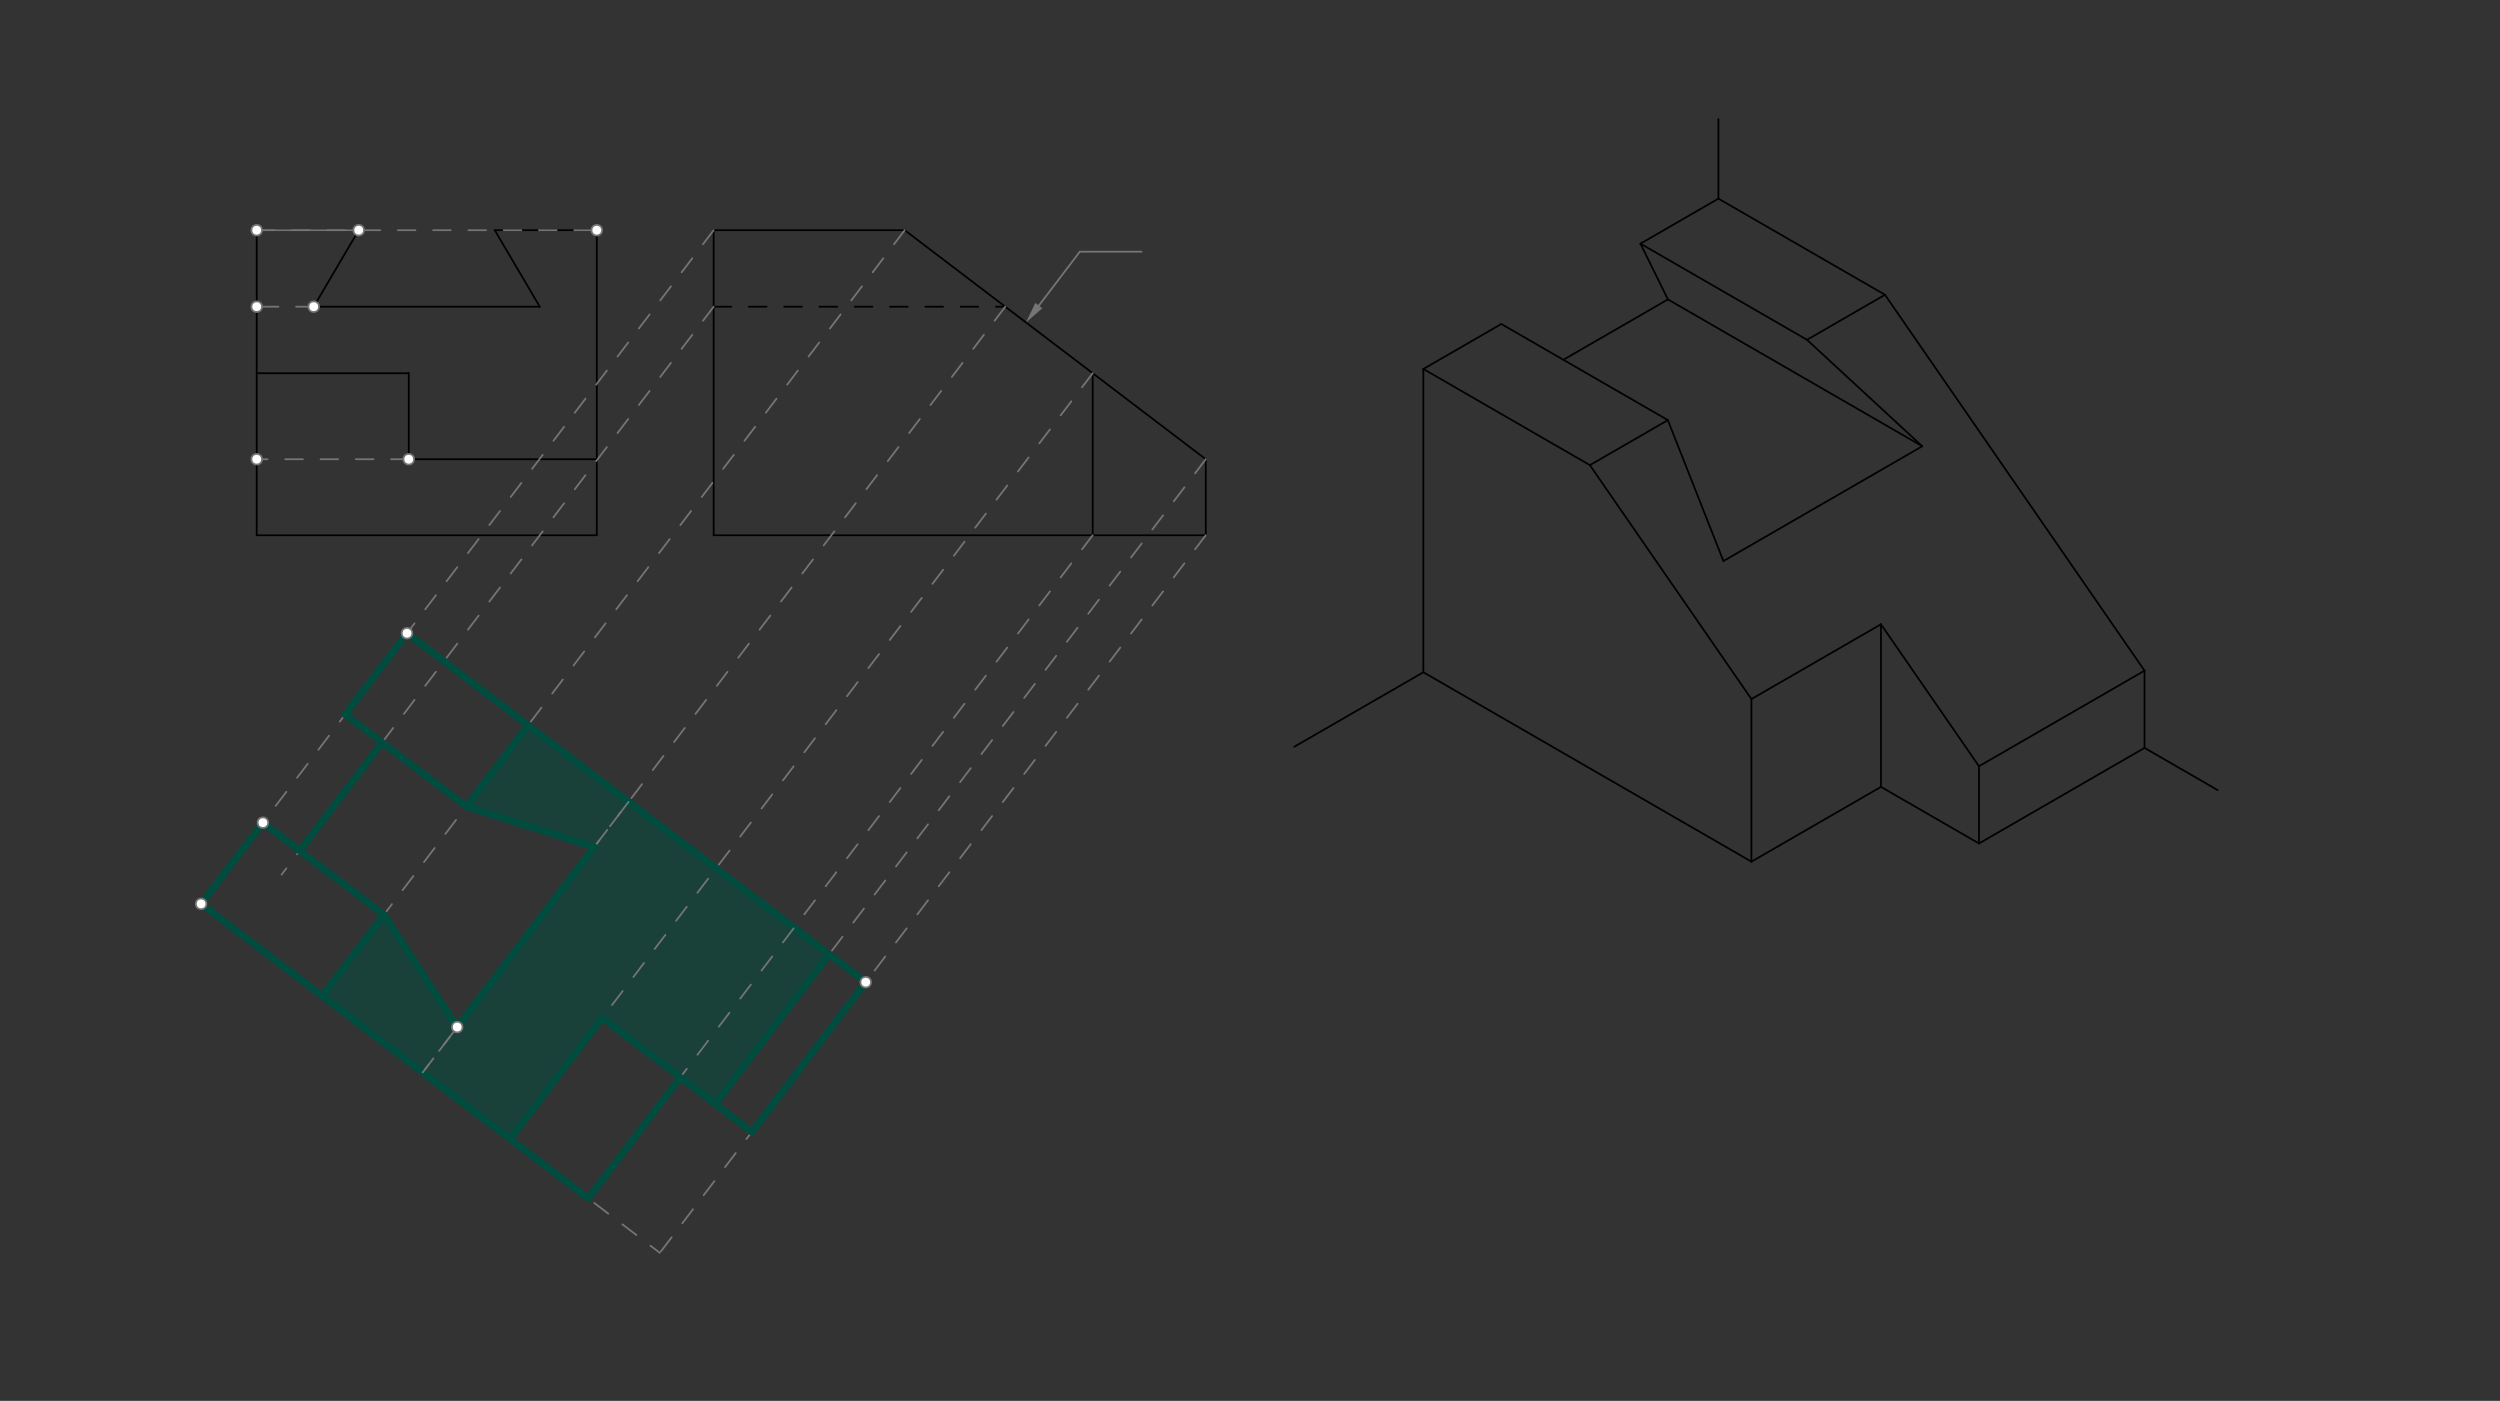 <svg xmlns="http://www.w3.org/2000/svg" class="svg--816" height="100%" preserveAspectRatio="xMidYMid meet" viewBox="0 0 1417 794" width="100%"><rect x="0" y="0" width="1417" height="794" fill="#333333" stroke="none"/><defs><marker id="marker-arrow" markerHeight="16" markerUnits="userSpaceOnUse" markerWidth="24" orient="auto-start-reverse" refX="24" refY="4" viewBox="0 0 24 8"><path d="M 0 0 L 24 4 L 0 8 z" stroke="inherit"></path></marker></defs><g class="aux-layer--949"></g><g class="main-layer--75a"><g class="element--733"><g fill="#004D40" opacity="0.5"><path d="M 289.141 645.562 L 182.58 564.491 L 217.593 518.47 L 259.152 582.144 L 336.731 480.174 L 264.278 457.107 L 299.291 411.085 L 469.937 540.912 L 405.402 625.737 L 341.317 576.981 L 289.141 645.562 Z" stroke="none"></path></g></g><g class="element--733"><line stroke="#000000" stroke-dasharray="none" stroke-linecap="round" stroke-width="1" x1="145.5" x2="145.5" y1="130.469" y2="303.382"></line></g><g class="element--733"><line stroke="#000000" stroke-dasharray="none" stroke-linecap="round" stroke-width="1" x1="338.256" x2="338.256" y1="130.469" y2="303.382"></line></g><g class="element--733"><line stroke="#000000" stroke-dasharray="none" stroke-linecap="round" stroke-width="1" x1="145.5" x2="338.256" y1="303.382" y2="303.382"></line></g><g class="element--733"><line stroke="#000000" stroke-dasharray="none" stroke-linecap="round" stroke-width="1" x1="145.5" x2="231.673" y1="211.54" y2="211.54"></line></g><g class="element--733"><line stroke="#000000" stroke-dasharray="none" stroke-linecap="round" stroke-width="1" x1="338.256" x2="231.673" y1="260.296" y2="260.296"></line></g><g class="element--733"><line stroke="#000000" stroke-dasharray="none" stroke-linecap="round" stroke-width="1" x1="231.673" x2="231.673" y1="211.54" y2="260.296"></line></g><g class="element--733"><line stroke="#000000" stroke-dasharray="none" stroke-linecap="round" stroke-width="1" x1="145.5" x2="203.327" y1="130.469" y2="130.469"></line></g><g class="element--733"><line stroke="#000000" stroke-dasharray="none" stroke-linecap="round" stroke-width="1" x1="203.327" x2="177.815" y1="130.469" y2="173.839"></line></g><g class="element--733"><line stroke="#000000" stroke-dasharray="none" stroke-linecap="round" stroke-width="1" x1="177.815" x2="305.941" y1="173.839" y2="173.839"></line></g><g class="element--733"><line stroke="#000000" stroke-dasharray="none" stroke-linecap="round" stroke-width="1" x1="305.941" x2="280.429" y1="173.839" y2="130.469"></line></g><g class="element--733"><line stroke="#000000" stroke-dasharray="none" stroke-linecap="round" stroke-width="1" x1="280.429" x2="338.256" y1="130.469" y2="130.469"></line></g><g class="element--733"><line stroke="#000000" stroke-dasharray="none" stroke-linecap="round" stroke-width="1" x1="404.5" x2="683.429" y1="303.382" y2="303.382"></line></g><g class="element--733"><line stroke="#000000" stroke-dasharray="none" stroke-linecap="round" stroke-width="1" x1="404.5" x2="404.5" y1="130.469" y2="303.382"></line></g><g class="element--733"><line stroke="#000000" stroke-dasharray="none" stroke-linecap="round" stroke-width="1" x1="404.5" x2="512.783" y1="130.469" y2="130.469"></line></g><g class="element--733"><line stroke="#000000" stroke-dasharray="none" stroke-linecap="round" stroke-width="1" x1="683.429" x2="683.429" y1="303.382" y2="260.296"></line></g><g class="element--733"><line stroke="#000000" stroke-dasharray="none" stroke-linecap="round" stroke-width="1" x1="683.429" x2="512.783" y1="260.296" y2="130.469"></line></g><g class="element--733"><line stroke="#000000" stroke-dasharray="none" stroke-linecap="round" stroke-width="1" x1="619.344" x2="619.344" y1="303.382" y2="211.54"></line></g><g class="element--733"><line stroke="#000000" stroke-dasharray="10" stroke-linecap="round" stroke-width="1" x1="404.5" x2="569.79" y1="173.839" y2="173.839"></line></g><g class="element--733"><line stroke="#000000" stroke-dasharray="none" stroke-linecap="round" stroke-width="1" x1="806.756" x2="850.944" y1="209.145" y2="183.633"></line></g><g class="element--733"><line stroke="#000000" stroke-dasharray="none" stroke-linecap="round" stroke-width="1" x1="974" x2="929.812" y1="112.586" y2="138.098"></line></g><g class="element--733"><line stroke="#000000" stroke-dasharray="none" stroke-linecap="round" stroke-width="1" x1="992.709" x2="992.709" y1="488.387" y2="396.231"></line></g><g class="element--733"><line stroke="#000000" stroke-dasharray="none" stroke-linecap="round" stroke-width="1" x1="992.709" x2="901.15" y1="396.231" y2="263.643"></line></g><g class="element--733"><line stroke="#000000" stroke-dasharray="none" stroke-linecap="round" stroke-width="1" x1="901.15" x2="806.756" y1="263.643" y2="209.145"></line></g><g class="element--733"><line stroke="#000000" stroke-dasharray="none" stroke-linecap="round" stroke-width="1" x1="850.944" x2="945.337" y1="183.633" y2="238.131"></line></g><g class="element--733"><line stroke="#000000" stroke-dasharray="none" stroke-linecap="round" stroke-width="1" x1="945.337" x2="901.15" y1="238.131" y2="263.643"></line></g><g class="element--733"><line stroke="#000000" stroke-dasharray="none" stroke-linecap="round" stroke-width="1" x1="1024.206" x2="1068.394" y1="192.596" y2="167.084"></line></g><g class="element--733"><line stroke="#000000" stroke-dasharray="none" stroke-linecap="round" stroke-width="1" x1="1024.206" x2="929.812" y1="192.596" y2="138.098"></line></g><g class="element--733"><line stroke="#000000" stroke-dasharray="none" stroke-linecap="round" stroke-width="1" x1="1068.394" x2="974" y1="167.084" y2="112.586"></line></g><g class="element--733"><line stroke="#000000" stroke-dasharray="none" stroke-linecap="round" stroke-width="1" x1="945.337" x2="976.835" y1="238.131" y2="317.995"></line></g><g class="element--733"><line stroke="#000000" stroke-dasharray="none" stroke-linecap="round" stroke-width="1" x1="992.709" x2="1066.126" y1="396.231" y2="353.844"></line></g><g class="element--733"><line stroke="#000000" stroke-dasharray="none" stroke-linecap="round" stroke-width="1" x1="1066.126" x2="1066.126" y1="353.844" y2="446"></line></g><g class="element--733"><line stroke="#000000" stroke-dasharray="none" stroke-linecap="round" stroke-width="1" x1="1066.126" x2="992.709" y1="446" y2="488.387"></line></g><g class="element--733"><line stroke="#000000" stroke-dasharray="none" stroke-linecap="round" stroke-width="1" x1="1066.126" x2="1121.685" y1="446" y2="478.077"></line></g><g class="element--733"><line stroke="#000000" stroke-dasharray="none" stroke-linecap="round" stroke-width="1" x1="1068.394" x2="1215.512" y1="167.084" y2="380.129"></line></g><g class="element--733"><line stroke="#000000" stroke-dasharray="none" stroke-linecap="round" stroke-width="1" x1="1215.512" x2="1215.512" y1="380.129" y2="423.906"></line></g><g class="element--733"><line stroke="#000000" stroke-dasharray="none" stroke-linecap="round" stroke-width="1" x1="1066.126" x2="1121.685" y1="353.844" y2="434.3"></line></g><g class="element--733"><line stroke="#000000" stroke-dasharray="none" stroke-linecap="round" stroke-width="1" x1="1121.685" x2="1121.685" y1="434.3" y2="478.077"></line></g><g class="element--733"><line stroke="#000000" stroke-dasharray="none" stroke-linecap="round" stroke-width="1" x1="1121.685" x2="1215.512" y1="434.3" y2="380.129"></line></g><g class="element--733"><line stroke="#000000" stroke-dasharray="none" stroke-linecap="round" stroke-width="1" x1="1024.206" x2="1089.525" y1="192.596" y2="252.933"></line></g><g class="element--733"><line stroke="#000000" stroke-dasharray="none" stroke-linecap="round" stroke-width="1" x1="976.835" x2="1089.525" y1="317.995" y2="252.933"></line></g><g class="element--733"><line stroke="#000000" stroke-dasharray="none" stroke-linecap="round" stroke-width="1" x1="806.756" x2="806.756" y1="381.027" y2="209.145"></line></g><g class="element--733"><line stroke="#000000" stroke-dasharray="none" stroke-linecap="round" stroke-width="1" x1="929.812" x2="945.37" y1="138.098" y2="169.706"></line></g><g class="element--733"><line stroke="#000000" stroke-dasharray="none" stroke-linecap="round" stroke-width="1" x1="945.37" x2="1089.525" y1="169.706" y2="252.933"></line></g><g class="element--733"><line stroke="#000000" stroke-dasharray="none" stroke-linecap="round" stroke-width="1" x1="945.37" x2="886.096" y1="169.706" y2="203.928"></line></g><g class="element--733"><line stroke="#000000" stroke-dasharray="none" stroke-linecap="round" stroke-width="1" x1="806.756" x2="992.709" y1="381.027" y2="488.387"></line></g><g class="element--733"><line stroke="#000000" stroke-dasharray="none" stroke-linecap="round" stroke-width="1" x1="1121.685" x2="1215.512" y1="478.077" y2="423.906"></line></g><g class="element--733"><line stroke="#000000" stroke-dasharray="none" stroke-linecap="round" stroke-width="1" x1="806.756" x2="733.579" y1="381.027" y2="423.276"></line></g><g class="element--733"><line stroke="#000000" stroke-dasharray="none" stroke-linecap="round" stroke-width="1" x1="1215.512" x2="1257.009" y1="423.906" y2="447.864"></line></g><g class="element--733"><line stroke="#000000" stroke-dasharray="none" stroke-linecap="round" stroke-width="1" x1="974" x2="974" y1="112.586" y2="67.469"></line></g><g class="element--733"><line stroke="#757575" stroke-dasharray="none" stroke-linecap="round" stroke-width="1" x1="588.796" x2="612.039" y1="173.221" y2="142.671"></line><path d="M581.531,182.771 l12,2.5 l0,-5 z" fill="#757575" stroke="#757575" stroke-width="0" transform="rotate(307.264, 581.531, 182.771)"></path></g><g class="element--733"><line stroke="#757575" stroke-dasharray="none" stroke-linecap="round" stroke-width="1" x1="612.039" x2="647" y1="142.671" y2="142.671"></line></g><g class="element--733"><line stroke="#757575" stroke-dasharray="10" stroke-linecap="round" stroke-width="1" x1="404.5" x2="113.995" y1="130.469" y2="512.312"></line></g><g class="element--733"><line stroke="#757575" stroke-dasharray="10" stroke-linecap="round" stroke-width="1" x1="683.429" x2="373.988" y1="303.382" y2="710.114"></line></g><g class="element--733"><line stroke="#757575" stroke-dasharray="10" stroke-linecap="round" stroke-width="1" x1="113.995" x2="373.988" y1="512.312" y2="710.114"></line></g><g class="element--733"><line stroke="#757575" stroke-dasharray="10" stroke-linecap="round" stroke-width="1" x1="145.5" x2="338.256" y1="130.469" y2="130.469"></line></g><g class="element--733"><line stroke="#757575" stroke-dasharray="10" stroke-linecap="round" stroke-width="1" x1="230.706" x2="490.699" y1="358.906" y2="556.708"></line></g><g class="element--733"><line stroke="#757575" stroke-dasharray="10" stroke-linecap="round" stroke-width="1" x1="569.79" x2="239.586" y1="173.839" y2="607.862"></line></g><g class="element--733"><line stroke="#757575" stroke-dasharray="10" stroke-linecap="round" stroke-width="1" x1="512.783" x2="182.58" y1="130.469" y2="564.491"></line></g><g class="element--733"><line stroke="#757575" stroke-dasharray="none" stroke-linecap="round" stroke-width="1" x1="145.5" x2="203.327" y1="130.469" y2="130.469"></line></g><g class="element--733"><line stroke="#004D40" stroke-dasharray="none" stroke-linecap="round" stroke-width="4" x1="113.995" x2="149.008" y1="512.312" y2="466.29"></line></g><g class="element--733"><line stroke="#004D40" stroke-dasharray="none" stroke-linecap="round" stroke-width="4" x1="230.706" x2="195.692" y1="358.906" y2="404.928"></line></g><g class="element--733"><line stroke="#004D40" stroke-dasharray="none" stroke-linecap="round" stroke-width="4" x1="182.58" x2="217.593" y1="564.491" y2="518.47"></line></g><g class="element--733"><line stroke="#004D40" stroke-dasharray="none" stroke-linecap="round" stroke-width="4" x1="149.008" x2="217.593" y1="466.29" y2="518.47"></line></g><g class="element--733"><line stroke="#004D40" stroke-dasharray="none" stroke-linecap="round" stroke-width="4" x1="299.291" x2="264.278" y1="411.085" y2="457.107"></line></g><g class="element--733"><line stroke="#004D40" stroke-dasharray="none" stroke-linecap="round" stroke-width="4" x1="264.278" x2="195.692" y1="457.107" y2="404.928"></line></g><g class="element--733"><line stroke="#757575" stroke-dasharray="10" stroke-linecap="round" stroke-width="1" x1="619.344" x2="289.141" y1="211.54" y2="645.562"></line></g><g class="element--733"><line stroke="#004D40" stroke-dasharray="none" stroke-linecap="round" stroke-width="4" x1="113.995" x2="289.141" y1="512.312" y2="645.562"></line></g><g class="element--733"><line stroke="#757575" stroke-dasharray="10" stroke-linecap="round" stroke-width="1" x1="404.5" x2="159.615" y1="173.839" y2="495.718"></line></g><g class="element--733"><line stroke="#004D40" stroke-dasharray="none" stroke-linecap="round" stroke-width="4" x1="169.907" x2="216.592" y1="482.19" y2="420.828"></line></g><g class="element--733"><line stroke="#004D40" stroke-dasharray="none" stroke-linecap="round" stroke-width="4" x1="230.706" x2="490.699" y1="358.906" y2="556.708"></line></g><g class="element--733"><line stroke="#757575" stroke-dasharray="10" stroke-linecap="round" stroke-width="1" x1="177.815" x2="145.5" y1="173.839" y2="173.839"></line></g><g class="element--733"><line stroke="#757575" stroke-dasharray="10" stroke-linecap="round" stroke-width="1" x1="239.586" x2="259.152" y1="607.862" y2="582.144"></line></g><g class="element--733"><line stroke="#757575" stroke-dasharray="10" stroke-linecap="round" stroke-width="1" x1="356.297" x2="336.731" y1="454.456" y2="480.174"></line></g><g class="element--733"><line stroke="#004D40" stroke-dasharray="none" stroke-linecap="round" stroke-width="4" x1="217.593" x2="259.152" y1="518.47" y2="582.144"></line></g><g class="element--733"><line stroke="#004D40" stroke-dasharray="none" stroke-linecap="round" stroke-width="4" x1="264.278" x2="336.731" y1="457.107" y2="480.174"></line></g><g class="element--733"><line stroke="#004D40" stroke-dasharray="none" stroke-linecap="round" stroke-width="4" x1="259.152" x2="336.731" y1="582.144" y2="480.174"></line></g><g class="element--733"><line stroke="#757575" stroke-dasharray="10" stroke-linecap="round" stroke-width="1" x1="231.673" x2="145.5" y1="260.296" y2="260.296"></line></g><g class="element--733"><line stroke="#004D40" stroke-dasharray="none" stroke-linecap="round" stroke-width="4" x1="289.141" x2="341.317" y1="645.562" y2="576.981"></line></g><g class="element--733"><line stroke="#004D40" stroke-dasharray="none" stroke-linecap="round" stroke-width="4" x1="341.317" x2="426.165" y1="576.981" y2="641.533"></line></g><g class="element--733"><line stroke="#004D40" stroke-dasharray="none" stroke-linecap="round" stroke-width="4" x1="426.165" x2="490.699" y1="641.533" y2="556.708"></line></g><g class="element--733"><line stroke="#757575" stroke-dasharray="10" stroke-linecap="round" stroke-width="1" x1="619.344" x2="333.398" y1="303.382" y2="679.233"></line></g><g class="element--733"><line stroke="#004D40" stroke-dasharray="none" stroke-linecap="round" stroke-width="4" x1="289.141" x2="333.398" y1="645.562" y2="679.233"></line></g><g class="element--733"><line stroke="#004D40" stroke-dasharray="none" stroke-linecap="round" stroke-width="4" x1="333.398" x2="385.574" y1="679.233" y2="610.651"></line></g><g class="element--733"><line stroke="#757575" stroke-dasharray="10" stroke-linecap="round" stroke-width="1" x1="683.429" x2="405.402" y1="260.296" y2="625.737"></line></g><g class="element--733"><line stroke="#004D40" stroke-dasharray="none" stroke-linecap="round" stroke-width="4" x1="469.937" x2="405.402" y1="540.912" y2="625.737"></line></g><g class="element--733"><circle cx="145.5" cy="130.469" r="3" stroke="#757575" stroke-width="1" fill="#ffffff"></circle>}</g><g class="element--733"><circle cx="338.256" cy="130.469" r="3" stroke="#757575" stroke-width="1" fill="#ffffff"></circle>}</g><g class="element--733"><circle cx="113.995" cy="512.312" r="3" stroke="#757575" stroke-width="1" fill="#ffffff"></circle>}</g><g class="element--733"><circle cx="230.706" cy="358.906" r="3" stroke="#757575" stroke-width="1" fill="#ffffff"></circle>}</g><g class="element--733"><circle cx="490.699" cy="556.708" r="3" stroke="#757575" stroke-width="1" fill="#ffffff"></circle>}</g><g class="element--733"><circle cx="203.327" cy="130.469" r="3" stroke="#757575" stroke-width="1" fill="#ffffff"></circle>}</g><g class="element--733"><circle cx="149.008" cy="466.29" r="3" stroke="#757575" stroke-width="1" fill="#ffffff"></circle>}</g><g class="element--733"><circle cx="145.5" cy="173.839" r="3" stroke="#757575" stroke-width="1" fill="#ffffff"></circle>}</g><g class="element--733"><circle cx="177.815" cy="173.839" r="3" stroke="#757575" stroke-width="1" fill="#ffffff"></circle>}</g><g class="element--733"><circle cx="259.152" cy="582.144" r="3" stroke="#757575" stroke-width="1" fill="#ffffff"></circle>}</g><g class="element--733"><circle cx="145.5" cy="260.296" r="3" stroke="#757575" stroke-width="1" fill="#ffffff"></circle>}</g><g class="element--733"><circle cx="231.673" cy="260.296" r="3" stroke="#757575" stroke-width="1" fill="#ffffff"></circle>}</g></g><g class="snaps-layer--ac6"></g><g class="temp-layer--52d"></g></svg>
